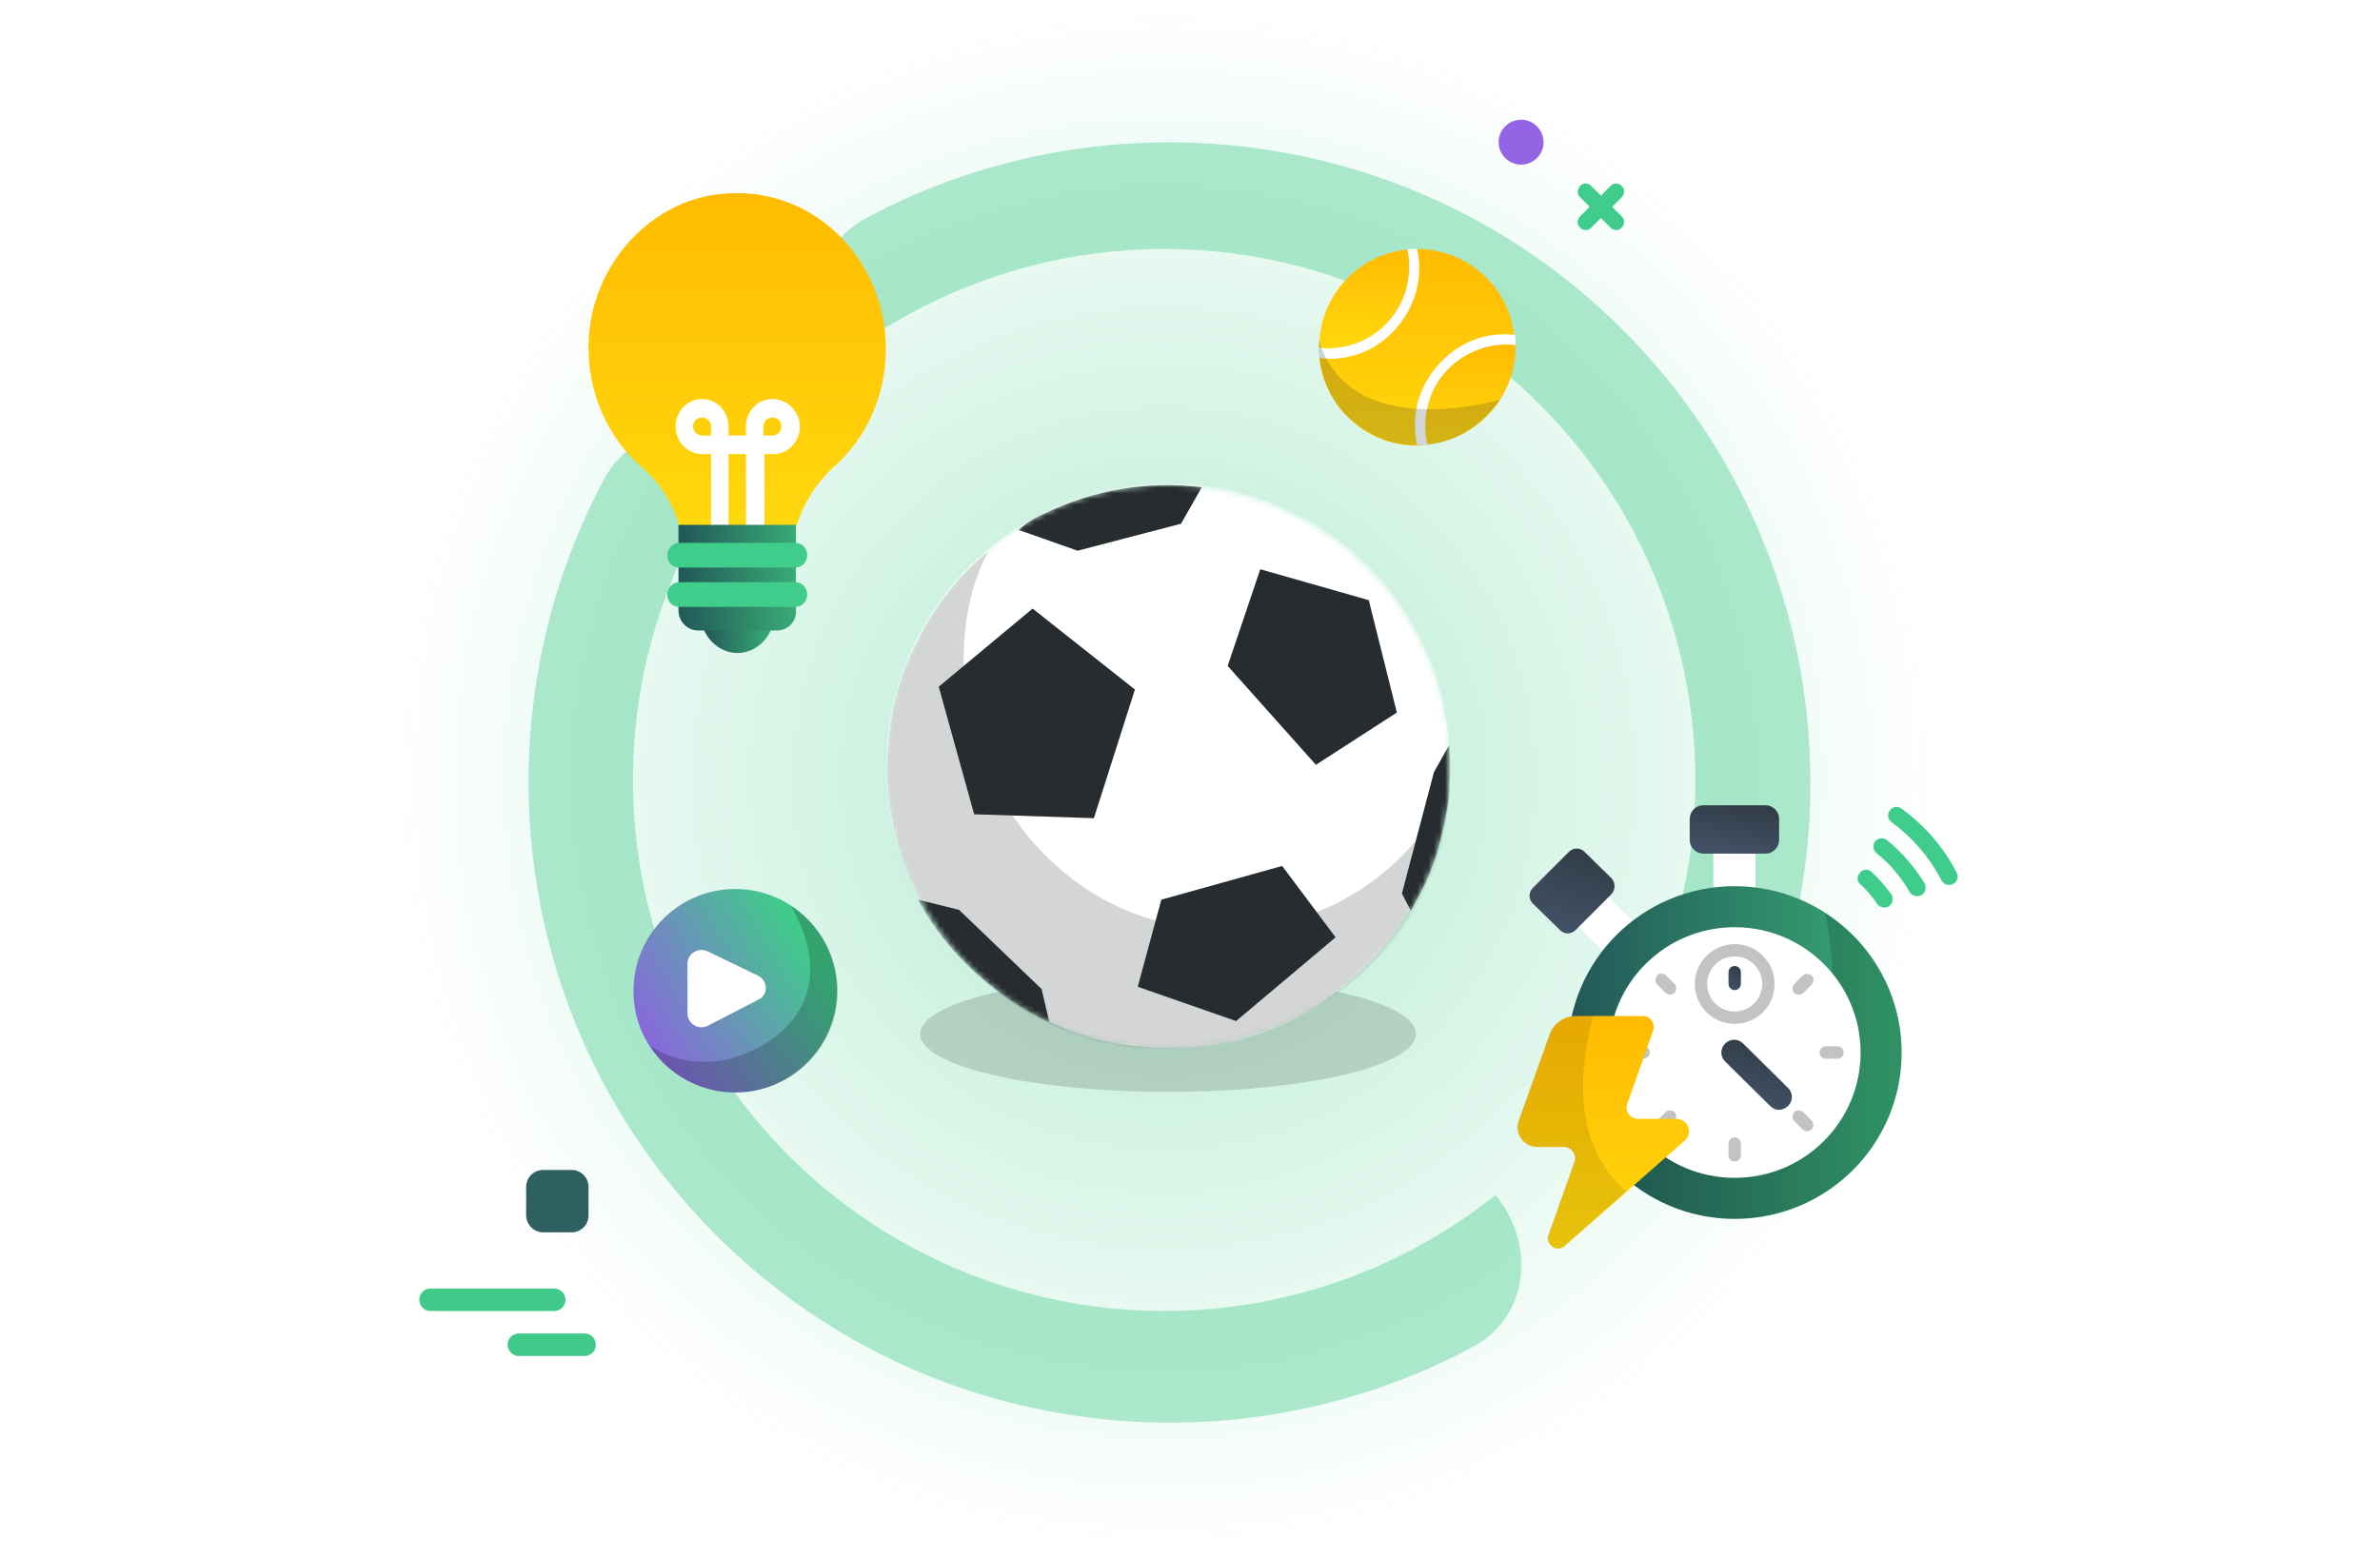 <?xml version="1.0" encoding="utf-8"?>
<!-- Generator: Adobe Illustrator 28.0.0, SVG Export Plug-In . SVG Version: 6.00 Build 0)  -->
<svg version="1.1" id="Livello_1" xmlns="http://www.w3.org/2000/svg" xmlns:xlink="http://www.w3.org/1999/xlink" x="0px" y="0px"
	 viewBox="0 0 423.4 277" style="enable-background:new 0 0 423.4 277;" xml:space="preserve">
<style type="text/css">
	.st0{opacity:0.4;fill:#41CB8A;enable-background:new    ;}
	.st1{fill:#FFFFFF;}
	.st2{opacity:0.4;enable-background:new    ;}
	.st3{fill:url(#SVGID_1_);}
	.st4{fill-rule:evenodd;clip-rule:evenodd;fill:#40CD8C;}
	.st5{fill:#9365E4;}
	.st6{fill:#2F6061;}
	.st7{fill:none;stroke:#40CA89;stroke-width:4;stroke-linecap:round;stroke-miterlimit:10;}
	.st8{fill:url(#SVGID_00000110439650103499815840000000801749129199142531_);}
	.st9{fill:url(#SVGID_00000121959336391037853990000002962452237489860756_);}
	.st10{fill:url(#SVGID_00000034798048810437951210000009944250858006978196_);}
	.st11{opacity:0.2;fill:#262C2F;enable-background:new    ;}
	.st12{fill:url(#SVGID_00000153687013734142542640000018033530373824800144_);}
	.st13{opacity:0.2;enable-background:new    ;}
	.st14{fill:url(#SVGID_00000177470089648572520730000003088491585434833815_);}
	.st15{fill:url(#SVGID_00000062183319424950583560000000004162431274505396_);}
	.st16{fill:url(#SVGID_00000125565873583200919560000010809927950570200455_);}
	.st17{opacity:0.15;enable-background:new    ;}
	.st18{fill:#C3C3C3;}
	.st19{fill:url(#SVGID_00000064331185532207169280000007090620570726519731_);}
	.st20{fill:url(#SVGID_00000026858524234495536150000012419040562262027951_);}
	.st21{fill:#40CD8C;}
	.st22{fill:url(#SVGID_00000122722473941053564920000006696940617135664830_);}
	.st23{fill-opacity:0.1;}
	.st24{fill:url(#SVGID_00000029737903759779570550000002261366870695827088_);}
	.st25{fill:url(#SVGID_00000141443716934558270300000017365661979579082645_);}
	.st26{fill:url(#SVGID_00000108270554046994970290000010024914471764377515_);}
	.st27{fill-opacity:0.15;}
	.st28{fill:#FFFFFF;filter:url(#Adobe_OpacityMaskFilter);}
	.st29{mask:url(#mask0_791_4422_00000137832036093093280240000012430834204772852880_);}
	.st30{opacity:0.2;}
	.st31{fill:#262C2F;}
</style>
<path class="st0" d="M260.4,86.9c21.9,21.9,27.2,54.2,15.9,81.2c-3.9,9.4-3.4,20.7,3.8,27.9l0,0c8.6,8.6,22.8,7.9,28.5-2.7
	c23.1-43.2,16.5-98.2-19.9-134.6s-91.5-43-134.6-19.9c-10.7,5.7-11.3,20-2.7,28.5l0,0c7.2,7.2,18.5,7.7,27.9,3.8
	C206.2,59.7,238.5,65,260.4,86.9z M155.7,191.6c-21.9-21.9-27.2-54.2-15.9-81.2c3.9-9.4,3.4-20.7-3.8-27.9l0,0
	c-8.6-8.6-22.8-7.9-28.5,2.7c-23.1,43.2-16.5,98.2,19.9,134.6c36.4,36.4,91.5,43,134.6,19.9c10.7-5.7,11.3-20,2.7-28.5l0,0
	c-7.2-7.2-18.5-7.7-27.9-3.8C209.9,218.8,177.6,213.5,155.7,191.6z"/>
<circle class="st1" cx="207.1" cy="138.8" r="94.5"/>
<g class="st2">
	<radialGradient id="SVGID_1_" cx="207.145" cy="138.5" r="137.561" gradientUnits="userSpaceOnUse">
		<stop  offset="0" style="stop-color:#40CD8C"/>
		<stop  offset="1" style="stop-color:#40CD8C;stop-opacity:0"/>
	</radialGradient>
	<ellipse class="st3" cx="207.1" cy="138.5" rx="136.6" ry="138.5"/>
</g>
<path class="st4" d="M283.1,33.1c-0.6-0.6-1.5-0.6-2,0s-0.6,1.5,0,2l1.7,1.7l-1.7,1.7c-0.6,0.6-0.6,1.5,0,2c0.6,0.6,1.5,0.6,2,0
	l1.7-1.7l1.7,1.7c0.6,0.6,1.5,0.6,2,0c0.6-0.6,0.6-1.5,0-2l-1.7-1.7l1.7-1.7c0.6-0.6,0.6-1.5,0-2c-0.6-0.6-1.5-0.6-2,0l-1.7,1.7
	L283.1,33.1z"/>
<path class="st5" d="M270.6,29.3c2.2,0,4-1.8,4-4s-1.8-4-4-4s-4,1.8-4,4S268.4,29.3,270.6,29.3z"/>
<path class="st6" d="M96.6,219.3h5.1c1.6,0,3-1.3,3-3v-5.1c0-1.6-1.3-3-3-3h-5.1c-1.6,0-3,1.3-3,3v5.1
	C93.6,217.9,95,219.3,96.6,219.3z"/>
<path class="st7" d="M98.6,231.3h-22"/>
<path class="st7" d="M104,239.3H92.3"/>
<linearGradient id="SVGID_00000035492244168654801340000004533412357639370406_" gradientUnits="userSpaceOnUse" x1="261.587" y1="289.227" x2="261.587" y2="271.414" gradientTransform="matrix(1 0 0 -1 0 350.532)">
	<stop  offset="0" style="stop-color:#FFBB00"/>
	<stop  offset="1" style="stop-color:#FFD80E"/>
</linearGradient>
<path style="fill:url(#SVGID_00000035492244168654801340000004533412357639370406_);" d="M269.6,61.4c0.2,9.1-6.7,16.8-15.7,17.7
	c-0.9-4-0.1-8.4,2.3-11.8C259.3,63.1,264.4,60.8,269.6,61.4z"/>
<linearGradient id="SVGID_00000028310438915910803960000017488228157403009193_" gradientUnits="userSpaceOnUse" x1="252.135" y1="306.254" x2="252.135" y2="271.283" gradientTransform="matrix(1 0 0 -1 0 350.532)">
	<stop  offset="0" style="stop-color:#FFBB00"/>
	<stop  offset="1" style="stop-color:#FFD80E"/>
</linearGradient>
<path style="fill:url(#SVGID_00000028310438915910803960000017488228157403009193_);" d="M249.4,57c2.7-3.7,3.6-8.2,2.6-12.7
	c8.9,0,16.4,6.6,17.4,15.4c-5.9-0.7-11.2,1.9-14.7,6.7c-2.7,3.8-3.6,8.3-2.6,12.8l1.5,0c-0.3,0-0.6,0.1-0.9,0.1
	c-9.2,0.3-17-6.5-18-15.6C240.6,64.4,246,61.8,249.4,57L249.4,57z"/>
<linearGradient id="SVGID_00000084528314420898776640000002165637315930524051_" gradientUnits="userSpaceOnUse" x1="242.672" y1="306.161" x2="242.672" y2="288.537" gradientTransform="matrix(1 0 0 -1 0 350.532)">
	<stop  offset="0" style="stop-color:#FFBB00"/>
	<stop  offset="1" style="stop-color:#FFD80E"/>
</linearGradient>
<path style="fill:url(#SVGID_00000084528314420898776640000002165637315930524051_);" d="M234.7,61.9c-0.1-9.1,6.8-16.6,15.7-17.5
	c0.8,4,0,8.3-2.4,11.6C245,60.2,239.9,62.5,234.7,61.9L234.7,61.9z"/>
<path class="st1" d="M253.9,79.1h-0.3C253.7,79.1,253.8,79.1,253.9,79.1C253.9,79.1,253.9,79.1,253.9,79.1z"/>
<path class="st1" d="M254.8,66.3c3.5-4.8,8.8-7.4,14.7-6.7c0.1,0.5,0.1,1,0.1,1.5c0,0.1,0,0.2,0,0.3c-5.2-0.6-10.3,1.7-13.4,5.9
	c-2.4,3.4-3.2,7.8-2.3,11.8c-0.1,0-0.2,0-0.3,0l-1.5,0C251.2,74.6,252.1,70.1,254.8,66.3L254.8,66.3z"/>
<path class="st1" d="M234.7,61.9c5.2,0.6,10.3-1.7,13.3-5.9c2.4-3.3,3.2-7.6,2.4-11.6c0.4,0,0.8-0.1,1.1-0.1c0.2,0,0.4,0,0.6,0
	c1,4.5,0,9-2.6,12.7c-3.4,4.8-8.8,7.4-14.6,6.7c-0.1-0.4-0.1-0.8-0.1-1.3C234.6,62.2,234.6,62,234.7,61.9L234.7,61.9z"/>
<path class="st11" d="M266.9,71.1c0,0-26.8,8.1-32.3-10.7c0,0-1.3,13.1,12,18C246.7,78.4,258.4,82.9,266.9,71.1L266.9,71.1z"/>
<linearGradient id="SVGID_00000137816855279495884870000011800036982254804618_" gradientUnits="userSpaceOnUse" x1="152.066" y1="187.075" x2="109.507" y2="161.342" gradientTransform="matrix(1 0 0 -1 0 350.532)">
	<stop  offset="0.195" style="stop-color:#40CB8A"/>
	<stop  offset="0.886" style="stop-color:#8B65DF"/>
</linearGradient>
<path style="fill:url(#SVGID_00000137816855279495884870000011800036982254804618_);" d="M130.8,194.4c10,0,18.1-8.1,18.1-18.1
	c0-10-8.1-18.1-18.1-18.1c-10,0-18.1,8.1-18.1,18.1C112.6,186.3,120.8,194.4,130.8,194.4z"/>
<path class="st13" d="M140.7,161.2c1.1,0.7,2.1,1.5,3,2.4c7.1,7.1,7.1,18.5,0,25.5c-7.1,7.1-18.6,7.1-25.7,0c-0.9-0.9-1.7-2-2.4-3
	c5.3,3.4,12,3.8,17.6,1.1C133.2,187.3,151.6,180.4,140.7,161.2z"/>
<path class="st1" d="M134.8,173.6l-8.9-4.3c-1.7-0.8-3.6,0.4-3.6,2.2v8.8c0,1.9,2,3.1,3.7,2.2l8.9-4.6
	C136.7,177.1,136.7,174.5,134.8,173.6z"/>
<path class="st1" d="M304.8,151.9h7.5v7.9h-7.5V151.9z"/>
<linearGradient id="SVGID_00000078736428793829676280000012546058764093638066_" gradientUnits="userSpaceOnUse" x1="307.62" y1="197.322" x2="310.566" y2="214.543" gradientTransform="matrix(1 0 0 -1 0 350.532)">
	<stop  offset="0" style="stop-color:#44546A"/>
	<stop  offset="1" style="stop-color:#262C2F"/>
</linearGradient>
<path style="fill:url(#SVGID_00000078736428793829676280000012546058764093638066_);" d="M314.1,151.9h-11.1c-1.3,0-2.4-1.1-2.4-2.4
	v-3.8c0-1.3,1.1-2.4,2.4-2.4h11.1c1.3,0,2.4,1.1,2.4,2.4v3.8C316.5,150.8,315.4,151.9,314.1,151.9z"/>
<path class="st1" d="M280.8,164.9l5.3-5.3l5.6,5.6l-5.3,5.3L280.8,164.9z"/>
<linearGradient id="SVGID_00000011728712773421728040000007397600069243287440_" gradientUnits="userSpaceOnUse" x1="276.772" y1="182.799" x2="285.603" y2="211.016" gradientTransform="matrix(1 0 0 -1 0 350.532)">
	<stop  offset="0" style="stop-color:#44546A"/>
	<stop  offset="1" style="stop-color:#262C2F"/>
</linearGradient>
<path style="fill:url(#SVGID_00000011728712773421728040000007397600069243287440_);" d="M286.7,159.1l-6.4,6.4
	c-0.8,0.8-2,0.8-2.8,0l-4.8-4.7c-0.8-0.8-0.8-2,0-2.8l6.4-6.4c0.8-0.8,2-0.8,2.8,0l4.8,4.7C287.4,157.1,287.4,158.3,286.7,159.1z"/>
<linearGradient id="SVGID_00000134208811321925939810000005082563988503621788_" gradientUnits="userSpaceOnUse" x1="278.604" y1="163.811" x2="338.28" y2="162.651" gradientTransform="matrix(1 0 0 -1 0 350.532)">
	<stop  offset="0" style="stop-color:#225758"/>
	<stop  offset="1" style="stop-color:#38AC76"/>
</linearGradient>
<path style="fill:url(#SVGID_00000134208811321925939810000005082563988503621788_);" d="M308.6,216.9c16.4,0,29.7-13.2,29.7-29.6
	c0-16.3-13.3-29.6-29.7-29.6s-29.7,13.2-29.7,29.6C278.9,203.6,292.2,216.9,308.6,216.9z"/>
<path class="st17" d="M324.7,162.5c8.9,43.2-29.8,46.3-43.6,36c4.4,10.8,15.1,18.4,27.5,18.4c16.4,0,29.7-13.2,29.7-29.6
	C338.3,176.9,332.9,167.7,324.7,162.5z"/>
<path class="st1" d="M308.6,209.6c12.4,0,22.4-10,22.4-22.3c0-12.3-10-22.3-22.4-22.3c-12.4,0-22.4,10-22.4,22.3
	C286.2,199.6,296.2,209.6,308.6,209.6z"/>
<path class="st18" d="M292.4,188.4h-2.1c-0.6,0-1.1-0.5-1.1-1.1c0-0.6,0.5-1.1,1.1-1.1h2.1c0.6,0,1.1,0.5,1.1,1.1
	C293.5,187.9,293,188.4,292.4,188.4z"/>
<path class="st18" d="M295.6,201.3c-0.3,0-0.6-0.1-0.8-0.3c-0.4-0.4-0.4-1.1,0-1.6l1.5-1.5c0.4-0.4,1.1-0.4,1.6,0
	c0.4,0.4,0.4,1.1,0,1.6l-1.5,1.5C296.2,201.2,295.9,201.3,295.6,201.3L295.6,201.3z"/>
<path class="st18" d="M308.6,206.7c-0.6,0-1.1-0.5-1.1-1.1v-2.1c0-0.6,0.5-1.1,1.1-1.1s1.1,0.5,1.1,1.1v2.1
	C309.7,206.2,309.2,206.7,308.6,206.7z"/>
<path class="st18" d="M321.5,201.3c-0.3,0-0.6-0.1-0.8-0.3l-1.5-1.5c-0.4-0.4-0.4-1.1,0-1.6c0.4-0.4,1.1-0.4,1.6,0l1.5,1.5
	c0.4,0.4,0.4,1.1,0,1.6C322.1,201.2,321.8,201.3,321.5,201.3L321.5,201.3z"/>
<path class="st18" d="M326.9,188.4h-2.1c-0.6,0-1.1-0.5-1.1-1.1c0-0.6,0.5-1.1,1.1-1.1h2.1c0.6,0,1.1,0.5,1.1,1.1
	C328,187.9,327.5,188.4,326.9,188.4z"/>
<path class="st18" d="M320,177c-0.3,0-0.6-0.1-0.8-0.3c-0.4-0.4-0.4-1.1,0-1.6l1.5-1.5c0.4-0.4,1.1-0.4,1.6,0s0.4,1.1,0,1.6
	l-1.5,1.5C320.6,176.9,320.3,177,320,177L320,177z"/>
<path class="st18" d="M297.1,177c-0.3,0-0.6-0.1-0.8-0.3l-1.5-1.5c-0.4-0.4-0.4-1.1,0-1.6s1.1-0.4,1.6,0l1.5,1.5
	c0.4,0.4,0.4,1.1,0,1.6C297.7,176.9,297.4,177,297.1,177L297.1,177z"/>
<linearGradient id="SVGID_00000093855047970500353380000001706894436560946107_" gradientUnits="userSpaceOnUse" x1="310.19" y1="151.683" x2="317.448" y2="174.867" gradientTransform="matrix(1 0 0 -1 0 350.532)">
	<stop  offset="0" style="stop-color:#44546A"/>
	<stop  offset="1" style="stop-color:#262C2F"/>
</linearGradient>
<path style="fill:url(#SVGID_00000093855047970500353380000001706894436560946107_);" d="M316.5,197.5c-0.6,0-1.1-0.2-1.6-0.7
	l-8-7.9c-0.9-0.9-0.9-2.3,0-3.2c0.9-0.9,2.3-0.9,3.2,0l8,7.9c0.9,0.9,0.9,2.3,0,3.2C317.7,197.2,317.1,197.5,316.5,197.5z"/>
<path class="st18" d="M308.6,182.2c-3.9,0-7.1-3.2-7.1-7.1c0-3.9,3.2-7.1,7.1-7.1c3.9,0,7.1,3.2,7.1,7.1
	C315.7,179.1,312.5,182.2,308.6,182.2z M308.6,170.2c-2.7,0-4.9,2.2-4.9,4.9c0,2.7,2.2,4.9,4.9,4.9s4.9-2.2,4.9-4.9
	C313.5,172.4,311.3,170.2,308.6,170.2z"/>
<linearGradient id="SVGID_00000030456776713223903150000017829972133408095653_" gradientUnits="userSpaceOnUse" x1="307.285" y1="174.34" x2="311.252" y2="180.833" gradientTransform="matrix(1 0 0 -1 0 350.532)">
	<stop  offset="0" style="stop-color:#44546A"/>
	<stop  offset="1" style="stop-color:#262C2F"/>
</linearGradient>
<path style="fill:url(#SVGID_00000030456776713223903150000017829972133408095653_);" d="M308.6,176.2c-0.6,0-1.1-0.5-1.1-1.1V173
	c0-0.6,0.5-1.1,1.1-1.1c0.6,0,1.1,0.5,1.1,1.1v2.1C309.7,175.7,309.2,176.2,308.6,176.2z"/>
<path class="st21" d="M333,155.2c-0.6-0.6-1.6-0.6-2.1,0.1c-0.6,0.6-0.6,1.6,0.1,2.1c1.1,1,2.1,2.2,2.9,3.4c0.5,0.7,1.4,0.9,2.1,0.5
	c0.7-0.5,0.9-1.4,0.5-2.1C335.4,157.7,334.3,156.4,333,155.2L333,155.2z"/>
<path class="st21" d="M335.7,149.5c-0.6-0.5-1.6-0.4-2.1,0.2c-0.5,0.6-0.4,1.6,0.2,2.1c2.4,1.9,4.4,4.3,5.9,6.9
	c0.4,0.7,1.3,1,2.1,0.6c0.7-0.4,1-1.3,0.6-2.1C340.6,154.3,338.4,151.7,335.7,149.5L335.7,149.5z"/>
<path class="st21" d="M348.1,155.3c-2.3-4.5-5.7-8.4-9.8-11.4c-0.7-0.5-1.6-0.4-2.1,0.3c-0.5,0.7-0.4,1.6,0.3,2.1
	c3.7,2.7,6.8,6.3,8.9,10.4c0.4,0.7,1.3,1,2.1,0.6C348.2,156.9,348.5,156,348.1,155.3L348.1,155.3z"/>
<linearGradient id="SVGID_00000160901287589160193850000010399451069879711422_" gradientUnits="userSpaceOnUse" x1="285.217" y1="169.739" x2="285.217" y2="128.28" gradientTransform="matrix(1 0 0 -1 0 350.532)">
	<stop  offset="0" style="stop-color:#FFBB00"/>
	<stop  offset="1" style="stop-color:#FFD80E"/>
</linearGradient>
<path style="fill:url(#SVGID_00000160901287589160193850000010399451069879711422_);" d="M298.2,199.1h-6.8c-1.4,0-2.4-1.4-1.9-2.7
	l4.6-13c0.4-1.3-0.5-2.6-1.8-2.6h-11.9c-2.1,0-4,1.3-4.7,3.3l-5.5,15.4c-0.8,2.2,0.9,4.6,3.3,4.6h4.7c1.4,0,2.4,1.4,1.9,2.7l-4.6,13
	c-0.6,1.7,1.5,3.2,2.9,1.9l21.4-18.8C301.2,201.6,300.3,199.1,298.2,199.1L298.2,199.1z"/>
<path class="st23" d="M283.4,180.8h-3.1c-2.1,0-4,1.3-4.7,3.3l-5.5,15.4c-0.8,2.2,0.9,4.6,3.3,4.6h4.7c1.4,0,2.4,1.4,1.9,2.7
	l-4.6,13c-0.6,1.7,1.5,3.2,2.9,1.9l11-9.7C279.4,203.5,281.1,189.6,283.4,180.8z"/>
<linearGradient id="SVGID_00000015337980692108584580000001352808092409870498_" gradientUnits="userSpaceOnUse" x1="131.145" y1="316.266" x2="131.145" y2="256.967" gradientTransform="matrix(1 0 0 -1 0 350.532)">
	<stop  offset="0" style="stop-color:#FFBB00"/>
	<stop  offset="1" style="stop-color:#FFD80E"/>
</linearGradient>
<path style="fill:url(#SVGID_00000015337980692108584580000001352808092409870498_);" d="M141.7,93.6c1.2-4,3.5-7.6,6.5-10.4
	c5.8-5,9.4-12.7,9.4-21.1c0-15.7-12.5-28.5-27.8-27.7C116.2,34.9,105,47,104.7,61.2c-0.2,8.8,3.5,16.7,9.4,21.9
	c3.3,2.8,5.6,6.4,6.7,10.4L141.7,93.6L141.7,93.6z"/>
<path class="st1" d="M137.4,71c-2.6,0-4.7,2.2-4.7,4.9v1.6h-3.1v-1.6c0-2.7-2.1-4.9-4.7-4.9c-2.6,0-4.7,2.2-4.7,4.9s2.1,4.9,4.7,4.9
	h1.6v14.8c0,0.9,0.7,1.6,1.6,1.6h6.3c0.9,0,1.6-0.7,1.6-1.6V80.8h1.6c2.6,0,4.7-2.2,4.7-4.9S140,71,137.4,71z M123.3,75.9
	c0-0.9,0.7-1.6,1.6-1.6c0.9,0,1.6,0.7,1.6,1.6v1.6h-1.6C124,77.5,123.3,76.8,123.3,75.9z M132.7,93.9h-3.1V80.8h3.1V93.9z
	 M137.4,77.5h-1.6v-1.6c0-0.9,0.7-1.6,1.6-1.6c0.9,0,1.6,0.7,1.6,1.6C139,76.8,138.3,77.5,137.4,77.5z"/>
<linearGradient id="SVGID_00000150085916085725156110000013292368831393735839_" gradientUnits="userSpaceOnUse" x1="125.162" y1="236.861" x2="137.087" y2="236.209" gradientTransform="matrix(1 0 0 -1 0 350.532)">
	<stop  offset="0" style="stop-color:#225758"/>
	<stop  offset="1" style="stop-color:#38AC76"/>
</linearGradient>
<path style="fill:url(#SVGID_00000150085916085725156110000013292368831393735839_);" d="M125.2,112c1,2.4,3.3,4.2,6,4.2
	c2.7,0,5-1.8,6-4.2H125.2L125.2,112z"/>
<linearGradient id="SVGID_00000011002172353940150430000017121158148539728773_" gradientUnits="userSpaceOnUse" x1="120.685" y1="247.99" x2="141.702" y2="247.539" gradientTransform="matrix(1 0 0 -1 0 350.532)">
	<stop  offset="0" style="stop-color:#225758"/>
	<stop  offset="1" style="stop-color:#38AC76"/>
</linearGradient>
<path style="fill:url(#SVGID_00000011002172353940150430000017121158148539728773_);" d="M138.2,112.2h-14c-1.9,0-3.5-1.6-3.5-3.6
	V93.4h20.9v15.3C141.7,110.6,140.2,112.2,138.2,112.2z"/>
<path class="st21" d="M141.5,101h-20.7c-1.2,0-2.1-1-2.1-2.2c0-1.2,1-2.2,2.1-2.2h20.7c1.2,0,2.1,1,2.1,2.2
	C143.6,100,142.7,101,141.5,101z"/>
<path class="st21" d="M141.5,108h-20.7c-1.2,0-2.1-1-2.1-2.2s1-2.2,2.1-2.2h20.7c1.2,0,2.1,1,2.1,2.2S142.7,108,141.5,108z"/>
<ellipse class="st27" cx="207.8" cy="184" rx="44.1" ry="10.3"/>
<defs>
	<filter id="Adobe_OpacityMaskFilter" filterUnits="userSpaceOnUse" x="157.6" y="86.3" width="100.4" height="100.4">
		<feColorMatrix  type="matrix" values="1 0 0 0 0  0 1 0 0 0  0 0 1 0 0  0 0 0 1 0"/>
	</filter>
</defs>
<mask maskUnits="userSpaceOnUse" x="157.6" y="86.3" width="100.4" height="100.4" id="mask0_791_4422_00000137832036093093280240000012430834204772852880_">
	<path class="st28" d="M248.8,107.5c-2.5-3.5-5.4-6.7-8.9-9.6c-2.2-1.8-4.5-3.5-7-4.9c-0.1-0.1-0.3-0.1-0.4-0.2
		c-5.1-2.9-10.5-4.8-16-5.8c-10.5-1.8-21.3-0.3-30.7,4.3c-8.7,4.2-16.2,11-21.4,20c-5.2,9-7.3,19-6.6,28.7c0,0.3,0,0.6,0.1,1
		c0,0,0,0.1,0,0.1c0.5,5.7,1.8,10,3.9,15.2c7.2,16.7,22.7,27.8,39.7,29.9c3.8,0.5,8.2,0.5,11.7,0.1c0.4,0,0.7-0.1,1.1-0.1
		c0,0,0.1,0,0.1,0c21.5-2.8,38.6-19.1,42.7-40C259.8,132.7,256.7,118.6,248.8,107.5z"/>
</mask>
<g class="st29">
	<path class="st1" d="M214.3,186.2c0,0-0.1,0-0.1,0c-0.4,0-0.8,0.1-1.1,0.1c-2.6,0.3-5.7,0.3-8.7,0.1c-1.1-0.1-2.2-0.2-3.2-0.3
		c-5.1-0.6-10-2.1-14.6-4.3c-3.5-1.6-6.8-3.7-9.8-6.1c-0.3-0.3-0.7-0.5-1-0.8c-3.3-2.7-6.2-5.9-8.8-9.4c-1.2-1.7-2.4-3.5-3.4-5.4
		c-0.7-1.2-1.3-2.6-1.9-3.9c-1.8-4.5-3-8.4-3.6-13.1c-0.1-0.7-0.2-1.5-0.2-2.2c0-0.3-0.1-0.6-0.1-1c-0.7-9.7,1.4-19.6,6.6-28.7
		c4.6-7.9,11-14.2,18.5-18.4l0.2-0.1c0.9-0.6,1.8-1.1,2.8-1.5c8.6-4.2,18.3-5.9,28-4.7c0.9,0.1,1.8,0.2,2.7,0.3
		c5.5,0.9,10.9,2.9,16,5.7c0.1,0.1,0.2,0.2,0.4,0.2c2.5,1.5,4.9,3.1,7,4.9l0,0c3.4,2.8,6.3,6,8.8,9.5c0.5,0.7,1,1.5,1.5,2.3
		c0.3,0.5,0.6,1,0.9,1.5c0.2,0.4,0.5,0.9,0.7,1.3c0.2,0.5,0.5,1,0.8,1.5c0.5,1.1,1,2.2,1.5,3.2c0.4,0.9,0.8,1.9,1.1,2.9
		c0.8,2.2,1.4,4.5,1.8,6.8c0.2,1.2,0.4,2.3,0.5,3.5c0.1,0.7,0.2,1.4,0.2,2.1c0.1,0.5,0.1,0.9,0.1,1.4c0.1,1.1,0.1,2.2,0.1,3.3
		c0,0.1,0,0.3,0,0.4c-0.1,1.1-0.1,2.3-0.2,3.4c-0.1,1.2-0.2,2.3-0.5,3.5c-0.2,1.2-0.4,2.4-0.7,3.5c-0.3,1.2-0.6,2.3-0.9,3.5
		c-0.3,0.9-0.6,1.9-1,2.8c-0.4,1.2-0.9,2.3-1.5,3.5c-0.3,0.6-0.6,1.3-1,1.9c-0.3,0.6-0.6,1.2-1,1.9c-0.1,0.1-0.1,0.2-0.1,0.2
		c-0.1,0.1-0.1,0.2-0.2,0.2l0,0c-0.4,0.8-0.9,1.5-1.4,2.2C241.7,176,229.1,184.3,214.3,186.2L214.3,186.2z"/>
	<g class="st30">
		<path class="st31" d="M211.4,186.5c1.1-0.1,2.2-0.2,3.2-0.3c5.1-0.8,10-2.3,14.7-4.5c3.5-1.6,6.8-3.6,9.8-5.8
			c0.3-0.3,0.7-0.5,1-0.8c5.1-4.1,9.4-9.1,12.5-14.9l0,0c2.7-5.1,4.5-10.7,5.1-16.9c0.1-0.7,0.2-1.5,0.2-2.2c0-0.3,0.1-0.7,0.1-1
			c-8.2,17.2-26.4,27.2-45.1,25.1c-0.9-0.1-1.6-0.2-2.5-0.3l0,0c-8.8-1.5-16.3-5.3-22.2-10.6l0,0c-7.2-6.3-12.1-14.6-14.7-23.4
			c-2.4-8-2.7-16.5-0.9-24.1c0.7-3.1,1.8-6,3.2-8.7c-3.4,2.8-6.3,6-8.8,9.5c-0.5,0.7-1,1.5-1.5,2.3c-0.3,0.5-0.6,1-0.9,1.5
			c-0.2,0.4-0.5,0.9-0.7,1.3c-0.2,0.5-0.5,1-0.8,1.5c-0.5,1.1-1,2.2-1.5,3.2c-0.4,0.9-0.8,1.9-1.1,2.9c-0.8,2.2-1.4,4.5-1.8,6.8
			c-0.2,1.2-0.4,2.3-0.5,3.5c-0.1,0.7-0.1,1.4-0.2,2.1c-0.1,0.5-0.1,0.9-0.1,1.4c-0.1,1.1-0.1,2.2-0.1,3.3c0,0.1,0,0.3,0,0.4
			c0.1,1.1,0.1,2.3,0.2,3.4c0.1,1.2,0.2,2.3,0.5,3.5c0.2,1.2,0.4,2.4,0.7,3.5c0.3,1.2,0.6,2.3,0.9,3.5c0.3,0.9,0.6,1.9,1,2.8
			c0.4,1.2,0.9,2.3,1.5,3.5c0.3,0.6,0.6,1.3,1,1.9c0.3,0.6,0.6,1.2,1,1.9c0.1,0.1,0.1,0.2,0.1,0.2l0.2,0.3c0.4,0.8,0.9,1.5,1.4,2.2
			C177.4,181.4,194.8,187.9,211.4,186.5L211.4,186.5z"/>
	</g>
	<path class="st31" d="M251,162.1L251,162.1l-1.6-3.1l5.7-21.6l2.7-4.8l0,0c0.1,0.5,0.1,0.9,0.1,1.4c0.1,1.1,0.1,2.2,0.1,3.3
		c0,0.1,0,0.3,0,0.4c-0.1,1.1-0.1,2.3-0.2,3.4c-0.1,1.2-0.2,2.3-0.5,3.5c-0.1,0.6-0.2,1.2-0.3,1.7c-0.1,0.6-0.3,1.2-0.4,1.8
		c-0.3,1.2-0.6,2.3-0.9,3.5c-0.3,0.9-0.6,1.9-1,2.8c-0.4,1.2-0.9,2.3-1.5,3.5c-0.3,0.6-0.6,1.3-1,1.9c-0.3,0.6-0.6,1.2-1,1.9
		c-0.1,0.1-0.1,0.2-0.1,0.2L251,162.1L251,162.1z"/>
	<path class="st31" d="M186.6,181.9c-3.5-1.6-6.8-3.7-9.8-6.1c-0.3-0.3-0.7-0.5-1-0.8c-5.1-4.1-9.4-9.1-12.5-14.9l0.4,0.1l6.9,1.7
		l14.7,14.1l1.3,5.6L186.6,181.9L186.6,181.9z"/>
	<path class="st31" d="M201.9,122.7l-18.2-14.4L167,122.2l6.3,22.7l21.3,0.7L201.9,122.7z"/>
	<path class="st31" d="M224.2,101.3l19.3,5.5l5,20l-14.4,9.3l-15.7-17.6L224.2,101.3z"/>
	<path class="st31" d="M210.1,93.2l-18.4,4.8l-10.5-3.7l1.6-1.3l0.2-0.1c0.9-0.6,1.8-1.1,2.8-1.5c8.6-4.2,18.3-5.9,28-4.7
		L210.1,93.2L210.1,93.2z"/>
	<path class="st31" d="M228.1,154.1l-21.5,6l-4.2,15.5l17.5,6.1l17.7-14.9L228.1,154.1z"/>
</g>
</svg>

